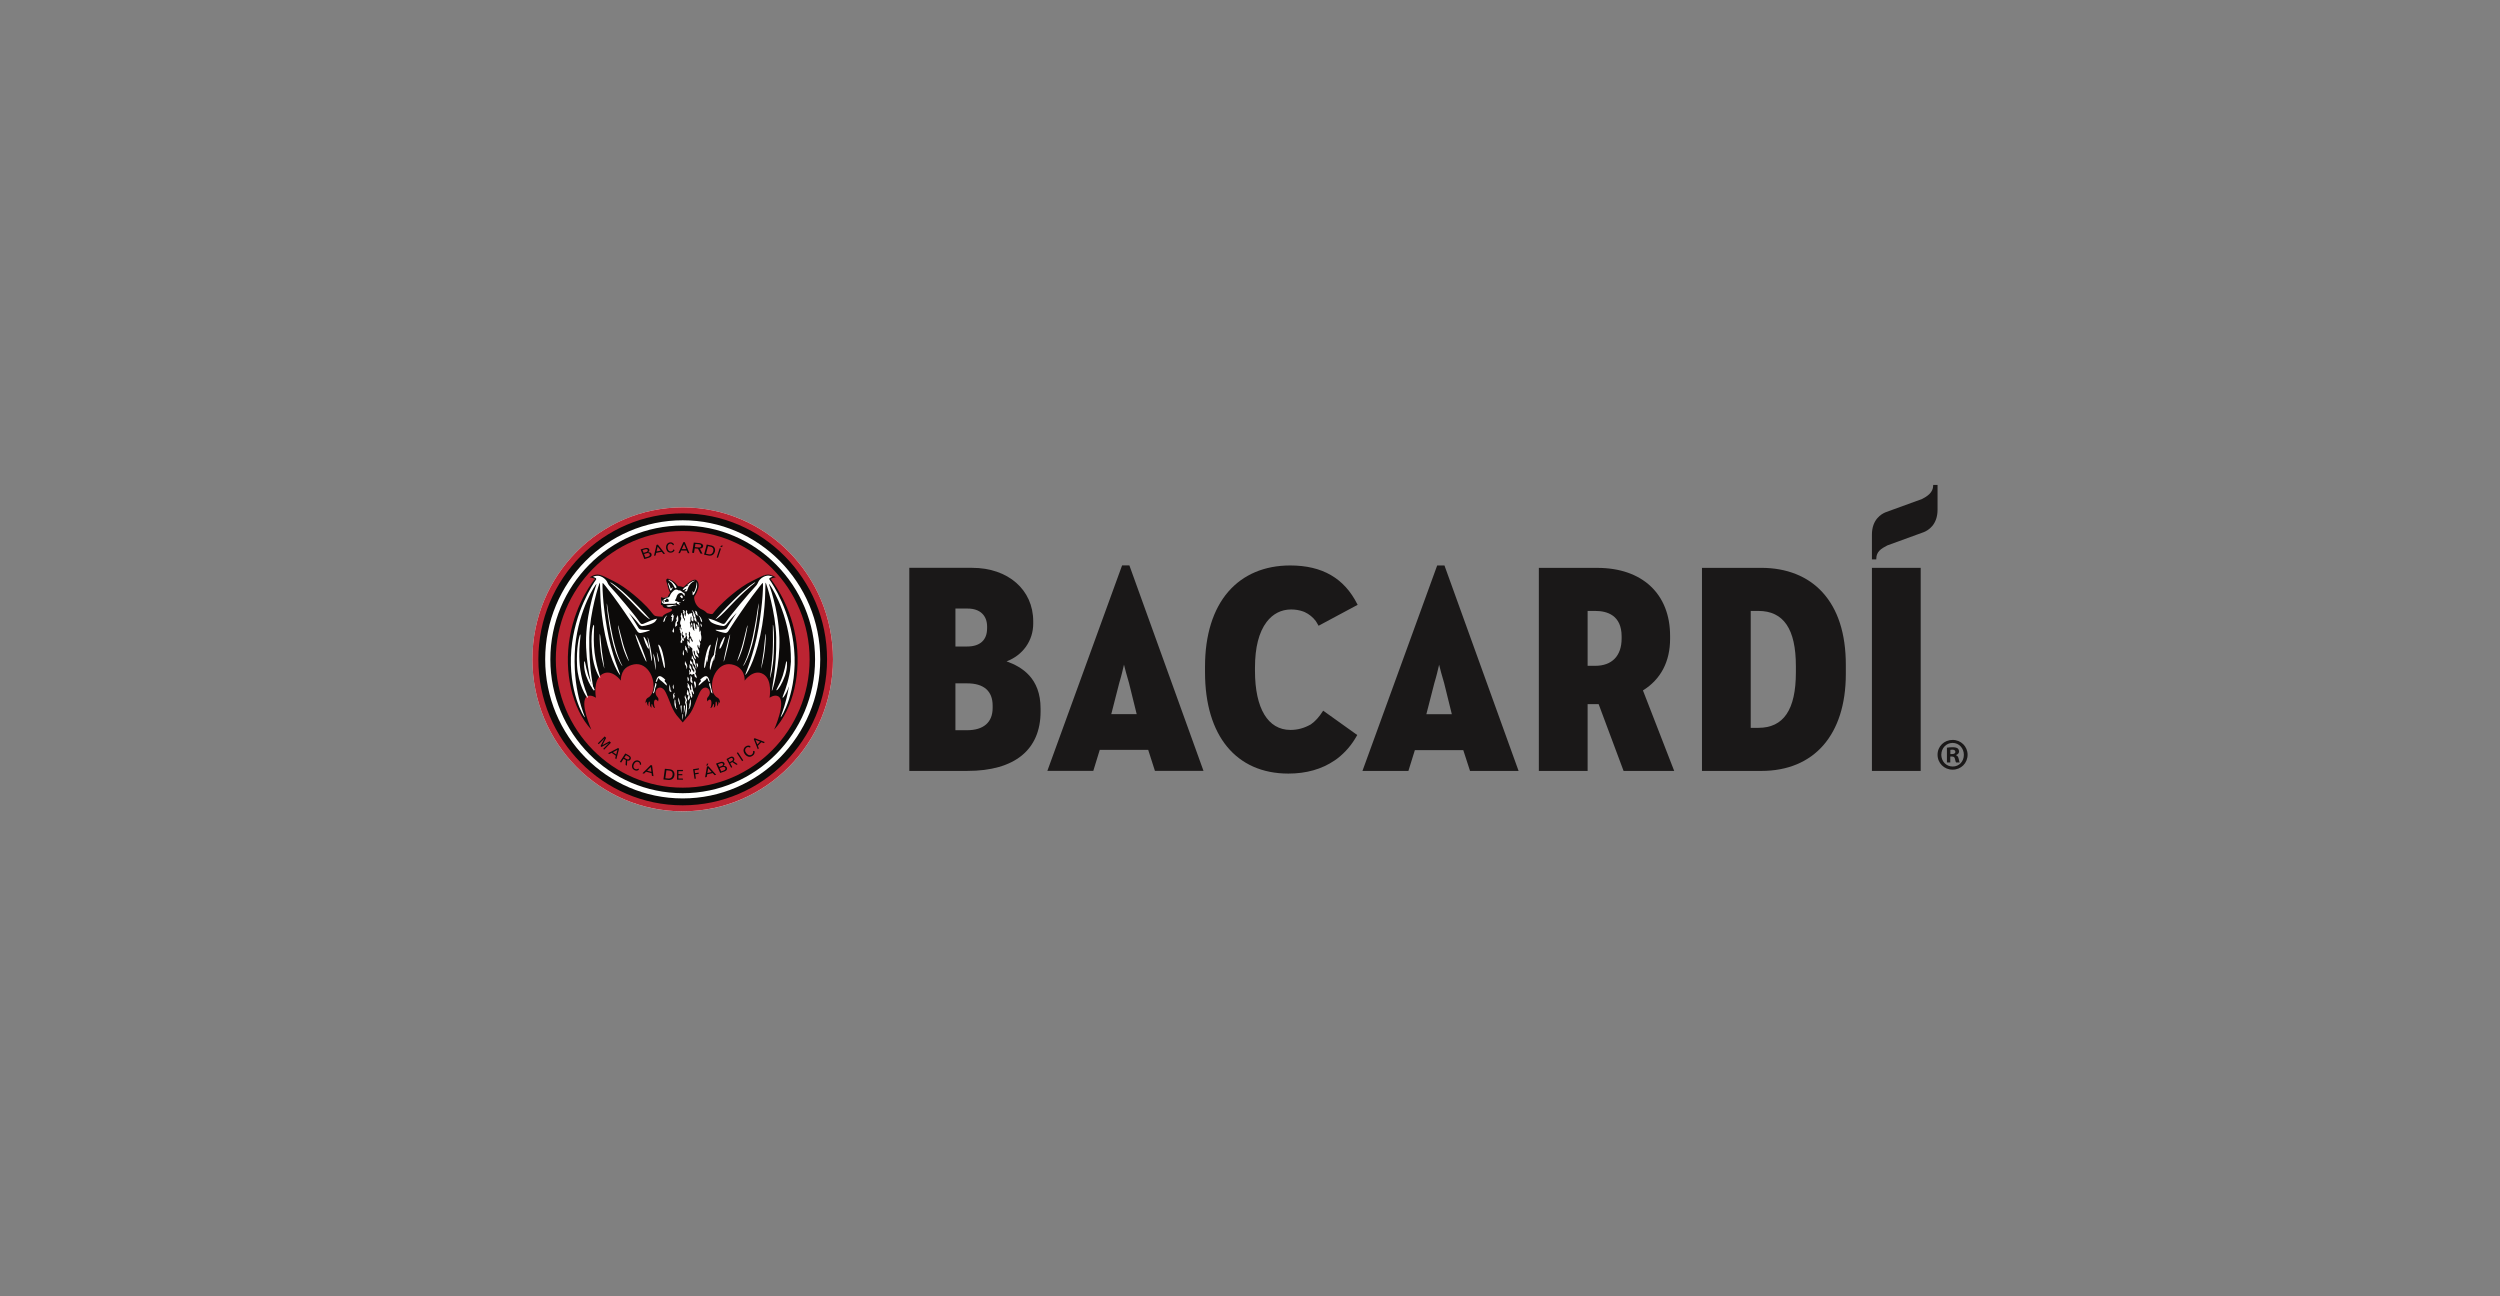 <?xml version="1.0" encoding="UTF-8"?>
<svg id="Layer_1" data-name="Layer 1" xmlns="http://www.w3.org/2000/svg" xmlns:xlink="http://www.w3.org/1999/xlink" viewBox="0 0 1080 560">
  <rect x="0" y="0" width="1080" height="560" fill="#808080" stroke="none"/>
  <defs>
    <style>
      .cls-1 {
        clip-path: url(#clippath);
      }

      .cls-2 {
        fill: none;
      }

      .cls-2, .cls-3, .cls-4, .cls-5, .cls-6 {
        stroke-width: 0px;
      }

      .cls-3 {
        fill: #0c0a09;
      }

      .cls-3, .cls-4, .cls-5, .cls-6 {
        fill-rule: evenodd;
      }

      .cls-4 {
        fill: #1a1818;
      }

      .cls-5 {
        fill: #bc2432;
      }

      .cls-6 {
        fill: #fffffe;
      }
    </style>
    <clipPath id="clippath">
      <rect class="cls-2" width="1080" height="560"/>
    </clipPath>
  </defs>
  <g class="cls-1">
    <g id="Bacardi-Logo-Black">
      <g id="Logo_Wordmark" data-name="Logo/Wordmark">
        <path id="Fill-6672" class="cls-4" d="M412.74,295.21h5.06c7.21,0,11.02,3.32,11.02,9.61v1.03c0,6.19-3.92,9.6-11.02,9.6h-5.06v-20.24ZM426.42,271.48c0,5.04-3.06,7.81-8.61,7.81h-5.06v-16.39h5.32c5.23,0,8.36,2.92,8.36,7.81v.77ZM434.84,285.71c7.02-2.63,11.51-8.94,11.51-16.29v-1.03c0-13.6-10.85-23.09-26.38-23.09h-27.15v87.73h25.12c20.37,0,31.59-9.11,31.59-25.65v-1.28c0-13.29-8.17-18.04-14.68-20.39h0Z"/>
        <path id="Fill-6674" class="cls-4" d="M685.85,263.92h3.29c5.2,0,11.4,1.91,11.4,11.02v.9c0,7.49-4.16,11.79-11.4,11.79h-3.29v-23.7ZM721.48,275.97v-1.28c0-18.12-12.05-29.37-31.46-29.37h-25.24v87.73h21.07v-28.86h4.76l10.71,28.68.06.17h21.87l-13.5-34.78c7.68-4.74,11.73-12.44,11.73-22.3h0Z"/>
        <path id="Fill-6676" class="cls-4" d="M835.13,209.51v.27c0,2.96-2.57,4.65-4.79,5.78l-15.74,5.73c-1.78.71-5.93,3.07-5.93,9.67v10.7h1.89v-.27c0-3.08,2.09-4.4,4.79-5.78l15.74-5.73c1.78-.71,5.93-3.07,5.93-9.67v-10.71h-1.89Z"/>
        <polygon id="Fill-6678" class="cls-4" points="808.67 333.04 829.74 333.04 829.74 245.31 808.67 245.31 808.67 333.04"/>
        <path id="Fill-6680" class="cls-4" d="M756.31,263.92h3.29c10.91,0,16.22,7.8,16.22,23.85v2.69c0,16.13-5.31,23.97-16.22,23.97h-3.29v-50.5ZM760.87,245.31h-25.62v87.73h25.62c22.87,0,36.53-15.68,36.53-41.94v-3.85c0-13.48-3.39-24.03-10.07-31.36-6.31-6.92-15.47-10.58-26.46-10.58h0Z"/>
        <path id="Fill-6681" class="cls-4" d="M627.18,308.53h-10.99l3.47-13.51c.87-2.81,1.54-5.74,1.95-7.49.03-.13.06-.25.09-.37.39,1.58,1.2,4.8,2.15,7.85l3.34,13.52ZM624.02,244.29h-3.16l-32.15,88.39-.13.36h19.85l2.79-8.98h20.92l2.91,8.98h20.98l-31.96-88.58-.06-.17Z"/>
        <path id="Fill-6682" class="cls-4" d="M491.06,308.5h-10.99l3.46-13.51c.88-2.85,1.59-5.92,1.96-7.56.02-.11.05-.21.07-.3,0,.05.02.1.04.15.42,1.66,1.2,4.74,2.11,7.7l3.34,13.52ZM487.9,244.26h-3.16l-32.28,88.75h19.85l2.79-9.08h20.92l2.91,9.08h20.98l-31.95-88.58-.06-.17Z"/>
        <path id="Fill-6683" class="cls-4" d="M547.18,268.69c2.68-3.53,6.33-5.4,10.57-5.4,1.85,0,3.55.28,5.19.86.24.08.46.17.67.26,1.91.89,3.56,2.23,4.78,3.85.16.24.32.5.48.76.2.34.41.69.61,1.08l.16.22,16.86-9.04-.12-.23c-5.67-11.28-15.17-16.77-29.03-16.77-11.07,0-20.31,3.92-26.73,11.33-6.58,7.59-10.05,18.75-10.05,32.28v2.57c0,27.38,13.47,43.73,36.02,43.73,7.71,0,14.41-1.9,19.91-5.64.41-.28.8-.55,1.17-.82l.19-.16h0c3.35-2.57,6.16-5.88,8.35-9.83l.12-.21-14.72-10.52-.15.23c-1.63,2.56-3.34,4.43-5.22,5.72-2.88,1.61-5.67,2.37-8.76,2.37-9.74,0-15.33-9.3-15.33-25.5v-1.41c0-8.69,1.69-15.32,5.02-19.72"/>
        <path id="Fill-6684" class="cls-4" d="M842.57,325.76h.69c.81,0,1.46-.27,1.46-.94,0-.58-.42-.97-1.35-.97-.39,0-.66.04-.81.08v1.84ZM842.53,329.39h-1.46v-6.39c.58-.11,1.39-.19,2.43-.19,1.19,0,1.73.19,2.19.47.35.27.62.78.62,1.4,0,.7-.54,1.25-1.31,1.48v.08c.61.23.96.7,1.15,1.56.19.97.31,1.36.46,1.6h-1.58c-.19-.23-.31-.82-.5-1.56-.12-.7-.5-1.01-1.31-1.01h-.7v2.57ZM838.64,326.03c0,2.84,2.08,5.11,4.93,5.11s4.82-2.26,4.82-5.06-2.04-5.14-4.85-5.14-4.89,2.3-4.89,5.1h0ZM850,326.03c0,3.63-2.81,6.47-6.47,6.47s-6.51-2.84-6.51-6.47,2.89-6.39,6.51-6.39,6.47,2.84,6.47,6.39h0Z"/>
        <g id="Logo_Badge" data-name="Logo/Badge">
          <path id="Fill-6685" class="cls-6" d="M294.93,219.19c-35.86,0-64.92,29.39-64.92,65.65s29.07,65.66,64.92,65.66,64.92-29.39,64.92-65.66-29.07-65.65-64.92-65.65"/>
          <path id="Fill-6686" class="cls-5" d="M294.93,228.21c-30.93,0-56,25.35-56,56.63s25.07,56.63,56,56.63,56-25.35,56-56.63-25.07-56.63-56-56.63"/>
          <path id="Fill-6687" class="cls-3" d="M294.93,229.41c-30.23,0-54.82,24.87-54.82,55.43s24.59,55.43,54.82,55.43,54.82-24.86,54.82-55.43-24.59-55.43-54.82-55.43M294.93,342.66c-31.53,0-57.18-25.94-57.18-57.82s25.65-57.82,57.18-57.82,57.18,25.94,57.18,57.82-25.65,57.82-57.18,57.82"/>
          <path id="Fill-6688" class="cls-5" d="M294.93,346.41c-33.63,0-60.89-27.57-60.89-61.57s27.26-61.57,60.89-61.57,60.89,27.57,60.89,61.57-27.26,61.57-60.89,61.57M294.93,219.19c-35.86,0-64.93,29.39-64.93,65.65s29.07,65.65,64.93,65.65,64.92-29.39,64.92-65.65-29.07-65.65-64.92-65.65"/>
          <path id="Fill-6689" class="cls-3" d="M294.93,224.76c-32.76,0-59.41,26.95-59.41,60.08s26.65,60.08,59.41,60.08,59.41-26.95,59.41-60.08-26.65-60.08-59.41-60.08M294.93,347.9c-34.39,0-62.36-28.29-62.36-63.06s27.97-63.06,62.36-63.06,62.36,28.29,62.36,63.06-27.97,63.06-62.36,63.06"/>
          <path id="Fill-6690" class="cls-3" d="M279.88,240.49l-1.08.32-.57-1.48,1.13-.33c.07-.02.14-.04.21-.05.03,0,.07-.01.1-.02.07-.01.15-.02.21-.02.17,0,.32.04.44.11.04.01.07.04.1.06.05.04.09.08.13.13.02.02.03.05.04.07.04.06.07.11.1.18.17.45-.11.82-.82,1.03h0ZM277.58,237.64l1.11-.33c.18-.06.35-.08.49-.08s.26.03.36.08c.01,0,.03.02.05.02.04.03.08.06.11.11,0,0,.01.02.02.03.03.04.06.09.08.15.08.2.05.38-.07.53-.13.15-.35.28-.68.38l-1.01.3-.46-1.18ZM280.93,238.72c-.07-.04-.14-.06-.21-.08,0,0-.02,0-.02,0-.16-.05-.32-.08-.53-.08-.07,0-.16,0-.25,0,.24-.16.81-.59.57-1.23-.06-.14-.16-.26-.27-.36,0,0,0,0,0,0-.21-.18-.51-.28-.88-.28-.23,0-.47.04-.72.11l-1.88.56s0,0,0,0c0,0,0,0,0,0l1.61,4.15s0,0,0,0h0l2.07-.62c.87-.26,1.28-.91,1.01-1.62-.1-.25-.26-.44-.49-.56h0Z"/>
          <path id="Fill-6691" class="cls-3" d="M283.62,238.24l.48-2.11,1.38,1.75-1.86.35ZM284.21,235.27s0,0,0,0h0l-.58.11s0,0-.01,0l-1.09,4.71s0,0,0,.01c0,0,0,0,0,0h0l.67-.13s.01,0,.01,0l.27-1.13,2.39-.46.75.94s0,0,0,0h0l.66-.13s0,0,0,0c0,0,0,0,0-.01l-3.09-3.91Z"/>
          <path id="Fill-6692" class="cls-3" d="M290.98,237.3s0,0,0,0c0,0,0,0,0,0-.09.24-.14.34-.26.48-.22.26-.51.42-.84.45-.04,0-.09,0-.13,0-1.08,0-1.31-1.1-1.36-1.57-.1-1,.38-1.73,1.19-1.81.05,0,.09,0,.14,0,.66,0,.9.51,1.03.78h0s0,0,0,0c0,0,0,0,0,0l.4-.42s0,0,0-.01c-.01-.04-.35-.9-1.45-.9-.07,0-.15,0-.23.01-.57.06-1.03.33-1.34.78-.31.46-.44,1.06-.37,1.73.02.2.24,1.93,1.91,1.93.08,0,.17,0,.26-.01,1.05-.1,1.35-.79,1.48-1.08,0,0,0,0,0-.01l-.43-.37Z"/>
          <path id="Fill-6693" class="cls-3" d="M294.55,237.21l.96-2.13.91,2.15-1.86-.02ZM295.81,234.19h-.58s-.01,0-.01,0l-2.15,4.76s0,.01,0,.01c0,0,0,0,.01,0h.67s0,0,0,0l.52-1.15,2.39.03.5,1.15s0,0,0,0h.66s0,0,.01,0c0,0,0,0,0-.01l-2.03-4.81s0,0-.01,0h0Z"/>
          <path id="Fill-6694" class="cls-3" d="M302.62,236.36s-.01,0-.02.01c-.07.04-.16.08-.25.1-.02,0-.03,0-.05.01-.1.02-.22.03-.34.03h-.05c-.07,0-.14,0-.22-.01l-1.49-.14.22-1.37,1.43.13c.1.01.2.02.28.04,0,0,.02,0,.03,0,.15.03.28.08.39.13.02,0,.04.02.06.03.05.03.09.06.13.1,0,0,.01.02.02.03.11.12.16.27.13.46-.03.19-.13.33-.28.43M302.14,234.62l-2.44-.23h0s0,0,0,0l-.71,4.39s0,.01.01.01l.79.08h0s.02,0,.02,0l.31-1.97,1.41.14,1.07,2.1s0,0,.01,0l.85.08s0,0,.01,0c0,0,0,0,0-.01l-1.1-2.19c.86-.1,1.29-.42,1.39-1.02.11-.7-.56-1.28-1.61-1.38"/>
          <path id="Fill-6695" class="cls-3" d="M308.1,238.17c-.22.85-.78,1.33-1.51,1.33-.13,0-.26-.01-.4-.04l-1.2-.25.87-3.26,1.15.24c.45.1.74.26.93.53.26.35.32.88.16,1.46M307.14,235.62l-1.82-.38h0s-.01,0-.01,0l-1.16,4.35s0,0,0,0c0,0,0,0,0,0l1.91.4c.21.04.41.07.62.07,1.07,0,1.86-.65,2.16-1.79.18-.68.08-1.34-.28-1.85-.28-.41-.73-.67-1.42-.82"/>
          <path id="Fill-6696" class="cls-3" d="M312.38,235.83l-.63-.21s0,0-.01,0l-.6.63s0,0,0,.01c0,0,0,0,0,0l.4.13h0s0,0,0,0l.83-.55s0,0,0-.01,0,0,0,0"/>
          <path id="Fill-6697" class="cls-3" d="M311.46,237l-.54-.18s-.01,0-.01,0l-1.31,3.98s0,0,0,0c0,0,0,0,0,0l.54.18h0s0,0,.01,0l1.31-3.98s0,0,0,0c0,0,0,0,0,0"/>
          <path id="Fill-6698" class="cls-3" d="M263.93,320.87s0,0,0,0l-.62-.63s0,0-.01,0l-3.08,1.67,1.63-3.14s0,0,0-.01l-.63-.63s0,0,0,0,0,0,0,0l-2.93,2.98s0,.01,0,.02l.36.37s0,0,0,0,0,0,0,0l2.55-2.6-1.77,3.39s0,0,0,.01l.39.4s0,0,.01,0l3.33-1.81-2.55,2.59s0,.01,0,.02l.36.36s0,0,0,0c0,0,0,0,0,0l2.93-2.98s0,0,0,0"/>
          <path id="Fill-6699" class="cls-3" d="M264.8,324.93l1.93-1-.53,2.01-1.4-1.01ZM267.03,323.14s0,0-.01,0l-4.33,2.24s0,0,0,0c0,0,0,0,0,0l.5.36h.01l1.04-.53,1.8,1.3-.28,1.08s0,0,0,.01l.5.36s0,0,0,0h0s0,0,0,0l1.18-4.5s0,0,0,0l-.44-.32Z"/>
          <path id="Fill-6700" class="cls-3" d="M271.82,327.76s-.05.07-.08.1c-.02.02-.03.04-.05.05-.05.06-.12.09-.19.12-.02.01-.05.02-.08.03-.05.01-.09.02-.15.02-.01,0-.02,0-.03,0-.16,0-.34-.06-.53-.16l-1.02-.56.73-1.12.97.53c.3.16.47.34.53.53.04.15,0,.3-.1.46M271.82,326.41l-1.67-.91s-.01,0-.02,0l-2.34,3.61h0s0,.01,0,.02l.54.29s.01,0,.01,0l1.04-1.61.97.53-.1,2.14s0,0,0,0l.58.31s0,0,0,0h0s0,0,0-.01l.12-2.22c.06.02.11.01.17.02.04,0,.08.01.12.02.06,0,.12.02.18.02.41,0,.71-.17.95-.54.37-.58.13-1.28-.59-1.67"/>
          <path id="Fill-6701" class="cls-3" d="M275.97,328.65c-.25-.12-.52-.18-.78-.18-.8,0-1.53.56-1.95,1.49-.09.2-.81,1.97.93,2.76.27.13.54.19.8.19.5,0,.84-.25,1.02-.38,0,0,0,0,0-.01l-.19-.54s0,0,0,0c0,0,0,0,0,0-.2.17-.29.23-.46.29-.14.05-.29.08-.44.08-.17,0-.35-.04-.51-.11-.28-.13-1.15-.67-.52-2.1.3-.68.82-1.09,1.39-1.09.18,0,.36.04.53.12.7.31.65.93.63,1.26,0,0,0,0,0,0s0,0,0,0l.55-.16s0,0,0,0c0-.05.16-1.09-1.01-1.62"/>
          <path id="Fill-6702" class="cls-3" d="M281.41,333.43l-1.86-.5,1.6-1.58.26,2.08ZM281.72,330.66l-.58-.16s0,0-.01,0l-3.59,3.54s0,0,0,.01c0,0,0,0,0,0l.67.18s.01,0,.01,0l.87-.85,2.39.64.15,1.12s0,0,.01,0l.66.18h0s0,0,0,0c0,0,0,0,0-.01l-.6-4.66s0,0-.01,0h0Z"/>
          <path id="Fill-6703" class="cls-3" d="M287.9,332.76l1.24.13c.49.05.82.19,1.05.44.32.34.45.86.37,1.48-.14.97-.72,1.53-1.61,1.53-.07,0-.15,0-.23-.01l-1.3-.13.47-3.44ZM289.21,332.31l-1.97-.2s-.01,0-.01.01l-.63,4.59s0,0,0,.01c0,0,0,0,0,0l2.06.21c.12.01.24.02.36.02,1.29,0,2.16-.78,2.34-2.08.1-.72-.1-1.38-.55-1.87-.35-.39-.86-.61-1.6-.69h0Z"/>
          <path id="Fill-6704" class="cls-3" d="M294.93,333.13s0,0,.01,0l.16-.5s0,0,0-.01c0,0,0,0,0,0h-2.58s-.01,0-.01,0l-.02,4.2s0,0,0,0,0,0,0,0h2.6s.01,0,.01,0c0,0,0,0,0,0l-.16-.5s0,0,0,0h-1.86s0-1.4,0-1.4h1.7s0,0,0,0c0,0,0,0,0,0v-.5s0,0,0,0h-1.7s0-1.27,0-1.27h1.85Z"/>
          <path id="Fill-6705" class="cls-3" d="M301.83,332.45l.15-.54s0,0,0-.01,0,0,0,0l-2.56.39s0,0,0,.01l.62,4.15s0,0,0,0h0l.57-.09s0,0,0,0c0,0,0,0,0,0l-.27-1.84,1.51-.23s0,0,0,0c0,0,0,0,0,0l-.08-.52s0,0,0,0c0,0,0,0,0,0l-1.51.23-.19-1.25,1.76-.27s0,0,0,0"/>
          <path id="Fill-6706" class="cls-3" d="M305.2,330.85h0l.41-.11s0,0,0,0l.39-.93s0,0,0,0c0,0,0,0,0,0l-.64.17s0,0,0,0l-.16.86s0,0,0,.01c0,0,0,0,0,0"/>
          <path id="Fill-6707" class="cls-3" d="M307.44,333.5l-1.86.44.36-2.09,1.5,1.66ZM306,330.99s-.01,0-.01,0l-.58.14s0,0,0,0l-.81,4.68s0,0,0,0,0,0,.01,0h0l.67-.16s0,0,.01,0l.2-1.12,2.39-.56.82.89s.01,0,.02,0l.66-.15s0,0,0,0c0,0,0,0,0-.01l-3.37-3.7Z"/>
          <path id="Fill-6708" class="cls-3" d="M311.86,330.87c-.06.03-.13.06-.2.08l-.96.35-.52-1.15,1.06-.38c.19-.07.36-.1.5-.1.02,0,.03,0,.04,0,.12,0,.21.03.3.07.01,0,.02,0,.03.01.04.03.08.06.11.1,0,0,.02.02.02.03.03.04.06.08.08.13.09.2.08.38-.03.53-.02.03-.05.06-.07.09-.02.02-.04.04-.06.05-.07.06-.16.12-.27.17,0,0-.01,0-.02,0h0ZM311.56,333.23l-.64-1.43,1.07-.39c.21-.07.4-.11.56-.11.36,0,.62.17.76.5.08.19.09.36,0,.52-.1.22-.36.41-.74.55l-1.02.37ZM313.48,331.05c-.2-.1-.39-.14-.63-.14-.1,0-.23,0-.37.02.23-.17.76-.61.47-1.25-.07-.14-.17-.25-.29-.34h0c-.2-.16-.46-.25-.77-.25-.25,0-.51.05-.78.15l-1.79.64s-.01,0,0,.01l1.81,4.03s0,0,.01,0h0s1.97-.71,1.97-.71c.84-.3,1.19-.96.87-1.65-.11-.24-.28-.42-.51-.53h0Z"/>
          <path id="Fill-6709" class="cls-3" d="M316.06,327.42s.09,0,.13.02c.02,0,.05.02.07.03.06.03.12.07.17.13.02.01.03.03.04.05.02.03.05.07.07.11.1.19.12.37.05.54-.06.16-.21.31-.44.44l-.95.53-.61-1.17.91-.51c.19-.11.36-.16.5-.16.02,0,.03,0,.05,0h0ZM316.84,328.85c.45-.45.53-.88.26-1.4-.2-.38-.56-.6-.98-.6-.06,0-.13.02-.19.03,0,0-.02,0-.02,0-.17.02-.34.07-.5.16l-1.55.86s0,0,0,0h0s1.98,3.77,1.98,3.77c0,0,0,0,0,0,0,0,0,0,0,0l.5-.28s0,0,0,0c0,0,0,0,0,0l-.88-1.68.9-.5,1.76,1.2s0,0,.01,0l.54-.3s0,0,0,0,0,0,0,0l-1.83-1.26Z"/>
          <path id="Fill-6710" class="cls-3" d="M318.78,324.98l-.48.32s0,0,0,.01l2.29,3.5s0,0,0,0,0,0,0,0l.48-.32s0,0,0-.01l-2.29-3.5s-.01,0-.02,0"/>
          <path id="Fill-6711" class="cls-3" d="M325.96,324.48l-.64-.08s0,0-.01,0c0,0,0,0,0,.01.07.28.08.4.05.6-.05.37-.23.69-.53.93-.13.1-.46.32-.91.32-.52,0-1.02-.29-1.49-.86-.35-.43-.54-.88-.53-1.32,0-.43.2-.81.55-1.09.24-.19.49-.28.75-.28.36,0,.66.17.85.29h0s.01,0,.01,0c0,0,0,0,0,0l.12-.63s0-.01,0-.01c-.04-.03-.39-.27-.92-.27-.43,0-.85.16-1.24.47-.51.4-.79.94-.81,1.55-.02.61.23,1.25.72,1.84.14.17.87.99,1.89.99.47,0,.94-.18,1.39-.53.94-.74.81-1.56.76-1.91,0,0,0-.01-.01-.01"/>
          <path id="Fill-6712" class="cls-3" d="M328.35,320.41l-1.17,1.22-.79-1.99,1.97.76ZM330.4,320.57l-4.4-1.69s0,0-.01,0l-.37.38s0,0,0,.01l1.76,4.44s0,0,0,0h0s0,0,0,0l.42-.44s0,0,0,0l-.42-1.07,1.51-1.57,1.06.4s0,0,.01,0l.42-.44s0,0,0,0c0,0,0,0,0,0h0Z"/>
          <path id="Fill-6713" class="cls-6" d="M253.56,311.35s-2.86-7.96-1.15-10.43c1.72-2.46,4.15-.77,4.15-.77,0,0-.48-6.66,3.15-9.41,3.63-2.75,8.02,1.69,8.02,1.69,0,0,1.38-4.25,5.59-5.79,4.2-1.54,8.21,2.9,8.97,6.08.76,3.19-.19,6.42-.62,7.43-.43,1.01.81-.29.81-.29,0,0,1.1-3.19,1.81-3.57.72-.39,3.92.39,4.58,3.57.67,3.18,2.1,5.84,3.1,7.53,1,1.69,3.01,4.1,3.01,4.1,0,0,3.1-2.65,4.34-7,1.24-4.34,2.82-7.1,4.58-8.11,1.77-1.01,2.91,1.31,3.2,3.38.29,2.08,1.15.39,1.15.39,0,0-1.52-3.33-.67-6.71.86-3.38,3.53-6.9,6.4-7.39,2.86-.48,7.3,1.79,7.88,6.32,0,0,2.39-2.51,6.64-2.36,4.25.15,4.82,7.77,4.54,9.46,0,0,5.06.15,5.25,3.34.19,3.18-2.05,8.83-2.05,8.83,0,0,5.11-5.12,6.54-15.79,1.43-10.67.62-17.43-.76-24.76-1.39-7.34-6.06-15.79-7.45-18.06-1.39-2.27-2.24-2.8-1.77-3.14.48-.34,1.58-.67,1.58-.67,0,0-1.81-1.35-3.92-.63-2.1.72-7.54,4.1-7.54,4.1,0,0-14.42,12.6-15.13,13.37-.71.77-2.62-.14-2.77-.24-.14-.1-4.58-3.43-5.16-4.97-.57-1.55-.62-2.32.29-4.06.91-1.74,1.91-4.44.77-5.84-1.15-1.4-4.44,2.13-5.87,3.09l-2.39-.53s-2.38-3.28-4.39-3.33c0,0-.33.44-.1,1.01.24.58.43,2.17.43,2.17l1.14,2.41-.76,1.59s-.08.53-1.83.85c-1.75.32-1.4,1.09-1.3,1.9.1.8.19,1.03.57,1.29.38.26,1.18,1.13,2.19,1.16,1.02.03,2.04-.55,2.29.48.26,1.03-3.85,2.86-3.85,2.86l-.89,1.06-4.08-.58s-9.24-11.44-17.17-14.92l-3.25-1.69s-2.24-1.4-3.29-1.3c-1.05.1-2.91.77-2.91.77,0,0,1.4.36,1.51.86.11.5-1.61,2.48-1.61,2.48,0,0-7.35,13.52-8.78,24.38-1.43,10.86-.62,26.07,6.97,34.37"/>
          <path id="Fill-6714" class="cls-3" d="M341.41,279.11c-1.59-16.12-8.98-27.07-9.23-26.91-.17.11,4.01,9.77,4.52,23.21.38,11.55-2.96,23.2-3.25,23.07-.28-.13,2.14-9.04,1.88-23.08-.22-10.84-4.33-23.75-4.58-23.72-.26.03.32,10.72-2.32,22.88-2.64,12.16-6.27,17.19-6.46,17.02-.19-.16,3.72-8.56,5.71-20.21,1.94-11.23,2.09-19.53,1.84-19.57-.26-.03-7.03,8.56-14.99,20.99,0,0-.51.71-1.21.64-.7-.06-4.07-.83-4.23-1.35,0,0,2.87.07,3.8-.12.72-.05,1.12-.6,1.12-.6,0,0,3.15-5.21,4.25-6.66,0,0-3.01,3.09-4.11,4.58-1,1.4-1.77,1.16-1.77,1.16-1.07-.07-4.72-.89-5.61-2.08-.38-.53-.76-1.18-.76-1.18,0,0,1.69.31,4.39,1.59,2.7,1.28,2.48.87,3.61-.63,1.64-2.47,9.79-12.12,12.46-14.96,0,0,.58-.51,1.08-1.7.42-1.19,3.25-3.99,6.3-2.29,0,0-.68.07-1.36.54-.11.08-.25.37-.1.58,1.45,2.05,9.3,13.85,10.69,30.32,1.53,18.15-5.58,29.41-5.84,29.22-.26-.19,5.74-11.81,4.18-30.77M307.85,299.52s-.64-.03-.77-.97c-.13-.93-.13-1.22-.38-1.67-.26-.45-.63-1.84.07-1.84,0,0,.67,3.28,1.08,4.47M305.91,293.87c-.19-.87-.67-1.06-.67-1.06.19.73-1.1,1.26-1.81,1.98-.72.72-1.58,1.4-1.58,1.4-.19-.53.29-1.21.77-1.69.47-.48-.15-.82-.15-.82,0,0,1.39-1.59,2.53-1.59s1.62,2.51,1.62,2.51c0,0-.53.14-.72-.72M301.66,284.17s-.41-.55-.73-.71c-.32-.16-.73-.71-.73-1.48s-.25-.9-.54-.93c0,0-.16.77.29,1.74.44.97.76,1.87.76,2.06,0,0-.89-.33-.96-1.06-.07-.72-.47-.92-.47-1.54s-.5-1.38-.12-1.79c0,0-.02-.34-.33-.55-.31-.22-.88-.63-.98-1.18,0,0-.19.67.05,1.45,0,0-.64-.22-.53-.63.12-.41.02-.7-.12-.82-.15-.12-.41-.56-.29-1.11.12-.56-.16-.87-.16-.87,0,0,.71.05,1,1.28,0,0,.21-.34.14-.77-.07-.43-.17-1.26.19-1.81,0,0-.05.29.27.65.31.36.17.92.83,1.23,0,0,.14-.5-.05-.79-.19-.29-.6-.75-.52-1.16,0,0-.74-.7-.57-1.28.17-.58-.1-1.11-.43-1.25,0,0-.19.24,0,.68,0,0-.24.56-.07.92.17.36.17.84-.05,1.04-.22.19.19.63-.19,1.16,0,0-.07-.22-.26-.39-.19-.17-.43-.46-.24-.82.19-.36-.48-.67-.26-1.23.22-.56-.24-.92-.24-.92,0,0-.34.24-.17.92.17.68.15.82-.07,1.11-.21.29-.14.58-.14.58,0,0-.64-.19-.47-.82.16-.53-.6-.8-.6-.8,0,0-.12-.6.07-1.18l-.21-.31s-.41,1.01-.19,1.84c.21.82.19,1.33.19,1.33,0,0,.31-.48.21-.85,0,0,.31.07.31.58s.43.75-.05,1.28c0,0-.43-.24-.47-.55,0,0-.12.67.02,1.08,0,0-.45.12-.57.39,0,0-.31-.51-.14-.97.17-.46.33-.5.29-.82-.05-.31-.33-1.33-.07-1.61,0,0-.05-.51-.02-.87,0,0-.38-.19-.34-.53.05-.34-.02-.84-.33-1.06,0,0,.17-.33.07-.53-.1-.19-.07-.65.19-.8,0,0,.09,1.04.52,1.64,0,0-.17-.5.05-.87,0,0-.4-.34-.26-.82.14-.48-.05-.85-.29-.92,0,0-.19-.92.14-1.57.33-.65.4-1.42.12-1.52,0,0-.26-.53.05-.94.31-.41.02-.99.02-.99,0,0,.5.22.48.55-.02.34-.02.46.12.58.15.12.1,1.04.41,1.28.31.24.55.7.45,1.3,0,0,.31-.43.24-.92-.07-.48-.55-.48-.48-.94.07-.46.12-1.18-.14-1.5-.26-.31-.26-.63-.05-.89,0,0-.05-.44-.4-.48,0,0,.38-.29.74.05.36.34.29.63.19.85-.1.22-.15,1.35.5,1.74,0,0-.21-.58.02-.92.24-.34-.24-.89.02-1.31,0,0,.26-.36.14-.55,0,0,.43.07.41.5-.02.43-.24.99.36.99,0,0,.17.29.07.51,0,0,.24-.03.38-.29.29-.48,1.17-.05,1.1-.58,0,0,.31.12.29.56-.02.43-.17.46.12.77.29.31.6,1.76.24,2.63,0,0-.07-.31-.31-.31s-.55-.53-.45-.94c.1-.41.12-.94-.19-1.14,0,0-.31,1.16-.17,1.76.14.6-.33.99-.33.99,0,0,.53,1.37.31,2.22,0,0,.55-.44.57-.87.02-.43-.48-.43-.31-.72.17-.29.15-.78.15-.78,0,0,.4.39.4.84s-.02,2.59,1.03,2.85c0,0-.34-.51-.22-.94.12-.44-.71-1.59-.12-2.7,0,0,.41.46.48,1.14.07.68.05,1.81.6,1.76,0,0,.1-.58,0-1.14-.1-.56-.29-1.01-.29-1.01,0,0,.17.1.41.17.24.07.48.34.45.89,0,0,.29.1.31.34,0,0,.17-.77.02-1.13-.14-.36-.55-.75-.33-1.52,0,0,.6.65.64,1.52.05.87-.12,2.58.26,3.16,0,0,.19-.31.19-.82,0,0,.36.48.24,1.23-.12.75.67,1.5-.07,3.65,0,0-.52-.34-.36-1.06,0,0-.36.6-.07,1.18.29.58.33.72.19,1.21-.14.48-.41,1.01-.1,1.35,0,0-.55.12-.6-.51-.05-.63-.26-.8-.26-.8,0,0-.44.61,0,1.42.44.8.7,1.54.48,2.41,0,0-.7-.16-.67-.71.03-.55-.29-.8-.29-.8,0,0-.29.83.03,1.42.32.58.89,1.16.64,1.96M301.35,288.42s-.07-.51-.32-.93c-.26-.42-.1-.93-.1-.93,0,0,.44-.23.6.55.16.77-.19,1.32-.19,1.32M298.86,283.11c.42.42.61,1.13.8,1.45.19.32.61.77.57,1.19-.03.42.32,1.29.48,1.9.16.61.1,1.32.1,1.32,0,0-.45-.45-.38-.8.07-.36-.16-.87-.51-1.13-.35-.26-.48-.96-.44-1.45.03-.48-.32-.96-.32-.96-.25.13-.22.29-.22.29,0,0-.22-.39-.1-.84.12-.45.03-.96.03-.96M300.96,293.05s-.19-.39-.45-.45c-.25-.07-.48-.42-.48-.84s-.25-.67-.25-.67c-.32.03-.7.45-.95.39-.26-.06-.48-.45-.48-.45-.22.36-.76.36-.76.36.22-.23.32-.93.16-1.35-.16-.42.13-.74.13-.74.16.51.48,1.26.48,1.26.29-.45.19-1.42-.1-1.58-.29-.16-.54-.67-.44-1,.1-.32-.03-1.03-.03-1.03.32.23.89,1.19.89,1.58s.19.84.48,1.06.57.93.57.93c.32-.42.19-1.16.19-1.16-.42-.22-.76-1.06-.76-1.61s-.35-.93-.35-.93l-.22.32s-.35-.39-.48-.71c-.13-.32.1-1.29.1-1.29.35.68.8.93.8.93.03.48.35,1.45,1.05,2.54.7,1.09.54,2.16.54,2.16-.26-.22-.42-.29-.42-.29,0,0,.13.52.51,1.19s.29,1.39.29,1.39M300.64,296.17c-.1.87-.57,1.22-.57,1.22.22-.67-.03-1.61-.25-2.22-.22-.61.25-.84.25-.84.29-.16.67.97.57,1.84M298.23,291.83c.41.29.61.71.73,1.03.13.32-.35.51.03,1.13.38.61.1,1.32.1,1.32-.03-.29-.45-.32-.73-.74-.29-.42-.1-1.28-.03-1.9.06-.61-.1-.84-.1-.84M299.69,299.97s-.35-.19-.44-.71c-.1-.52-.48-.61-.48-.61-.06.36.19,1.25.29,1.9.1.64-.29,1.06-.29,1.06-.03-.36-.22-.64-.48-.93-.25-.29-.03-.81-.03-.81-.22-.19-.47-.48-.47-1.25s-.32-1.32-.32-1.32c-.57-.23-.45-.78-.38-1.26.06-.48-.22-1.03-.22-1.03.48.16,1.18,1.45,1.15,2.12-.03.67.48,1.16.48,1.16.48-.29-.19-1.35,0-1.77.19-.42-.03-1.06-.03-1.06.51.29.6,1.06.7,1.61.1.55.16,1.19.44,1.67.29.48.1,1.22.1,1.22M298.26,305.09c-.41,1.39-.89,1.35-.89,1.35,0,0,.57-.9.44-1.51-.13-.61.32-1.39.22-1.93-.1-.55.29-.9.29-.9,0,0,.35,1.61-.07,2.99M297.24,301.03c.19-.35.19-1.09,0-1.06-.19.03-.29.42-.29.42-.35-.39-.26-1.03-.13-1.51.13-.48.03-.87.03-.87.61.29.64,1.51.93,2.19.29.68.35,1.51.03,1.77-.32.26-.48.71-.48.71-.32-.55-.29-1.29-.1-1.64M295.96,285.55c.29,1,.51.74.83,1.84.32,1.09-.28,1.64-.28,1.64.1-.29.03-1.32-.38-1.68-.42-.35-.19-.61-.26-.93-.06-.32.1-.87.1-.87M296.25,280.82c-.44-.13-.29-.58-.22-1.03.06-.45-.1-.96-.1-.96.48.29,1.02,1.55.99,2.03-.03.48.13,1.19.13,1.19-.45-.16-.35-1.09-.8-1.22M297.02,293.34c-.16-.35.1-1,.1-1,0,0,.42.52.48,1.16.06.64-.48.9-.48.9,0,0,.06-.71-.1-1.06M296.73,307.18c-.19,1.86-.8,2.67-.8,2.67,0,0,.19-.83.13-1.86-.07-1.03.36-1.71.29-3.19,0-.51-.59-1.12-.3-1.75.29-.63-.05-1.25-.05-1.25-.52-.63,0-1.55,0-1.55.13.92.45,1.24.73,1.95.29.71-.25,1.03-.25,1.03.22.55.45,2.09.25,3.96M295.33,308.26s.19-1.45.1-2.37c-.1-.92-.05-1.16.24-1.21,0,0,.24.05.24.53s-.19,1.98-.57,3.04M295,281.9c.1-.53.05-1.16.05-1.16.62.96.38,2.46.38,2.46-.57-.39-.52-.77-.43-1.31M294.97,311.1c-.29-1.32-.18-2.73,0-2.73.3.03,0,2.73,0,2.73M293.99,305.22c0-.48.24-.53.24-.53.29.05.33.29.24,1.21-.1.92.1,2.37.1,2.37-.38-1.06-.57-2.56-.57-3.04M293.58,304.51c-.29-.22-.29-.68-.29-.93s-.03-.13-.22-.61c-.22-.81.16-1.71.16-1.71-.03.45.35,1.48.44,2.16.1.67-.09,1.09-.09,1.09M292.75,268.56c-.44.13-.41.74-.25,1.06.16.32,0,.68-.32.84-.32.16-.42.51-.42.51-.25-1.06.13-2.44.35-2.61.22-.16.25-.48.25-.48-.35-.39-.16-.9.03-1.22.19-.32.44-.93.44-.93.19.74.35,2.7-.1,2.83M291.55,305.09c-.42-1.38-.06-2.99-.06-2.99,0,0,.38.35.29.9-.1.55.35,1.32.22,1.93-.13.61.44,1.51.44,1.51,0,0-.47.03-.89-1.35M290.78,300.58c-.19-.55.57-1.42.57-1.42,0,0,.19.61-.16.93-.35.32.41.45.41.45-.29.42-.44,1.42-.44,1.42-.45-.26-.19-.83-.38-1.38M290.94,295.63c0,.87.25,2.09.25,2.09,0,0-.57-.45-.57-1-.03-.39.32-1.09.32-1.09M290.68,272.07c.19-.26.29-1,.29-1,0,0,.26,1.26.22,1.64-.03.39-.35.61-.35.61-.51-.51-.35-1-.16-1.25M290.08,268.72s.29-.58.12-1.13c-.16-.55.35-.9.19-1.06-.16-.16-.57.07-.57.07.19-1,1.08-1.58,1.08-1.58-.22.36-.38,1.19-.16,1,.22-.19.54-.26.54-.26-.26.29-.35,1.32-.45,1.9-.1.58-.76,1.06-.76,1.06M289.53,298.82c-.36-.24-.43-.85-.4-1.33.05-.87,0-1.88,0-1.88,0,0,.48,1.25.48,2.03s.52.87.52.87c-.04.23-.26.46-.6.31M290.1,261.91c-.33.17-1.67.53-2.24-.26,0,0,.81-.24,1.67-.24s1.86-.1,2.34-.19c0,0,.19.22.5.27,0,0-.38.14-.76.1-.38-.05-1.17.17-1.5.33M286.09,260.44c-.24-.38-.05-.99-.05-.99.05-.07.22-.17.22.34,0,.6,1.17.65.76.48-.4-.17-.5-.75-.38-1.14.12-.39.76-.5,1.03-.31s.09.51-.07.41c-.17-.1-.64-.03-.52.39.31.7.71.41.71.41.43-.22,1.15.39,1.1-.63-.22-1.23-1.55-.6-1.55-.87s.29-.24,1.05-.36c.76-.12.91-.56,1.12-1.06.22-.51.45-.97,1.55-1.96,1.1-.99,2.1-.07,2.1-.07.53-.12.81.03,1.08.22.26.19.67.58,1.1.8.43.22.55.39.45.67-.1.29.07.53.07.53-.48.03-.74.29-.74.29,0,0,.12.43.41,1.01.29.58-.1,1.18-.55,1.01-.45-.17-.95.1-.86.31.1.22-.05.36-.05.36-.45,0-.86.29-.64.56.21.27.12.58.12.58-.64-.67-1.27-.48-1.14-.65.12-.17-.05-.63-.05-.63-.21.65-1.12.77-2.41.7-1.29-.07-1.88.03-2.43.07-.55.05-1.17-.1-1.41-.48M288.89,252.98c-.24-.89-.43-1.28-.43-1.28.64.29,1.15,2,1.22,2.39.07.39.31.19.5-.07.19-.27.52-.31.52-.31,0,0-.69,1.62-1,1.45-.31-.17-.57-1.28-.81-2.17M292.18,253.45c.08.18.12.54-.16.64-.18.08-.42.03-.59-.29-.26-.51-.98-2-1.72-2.44-.74-.43-1.08-.92-1.08-.92,1.88.51,3.18,2.22,3.54,3.01M296.28,253.44c.93-.48,1.03-.6,1.17-.87,0,0-.31.05-.74.29-.43.24,2.51-2.34,3.58-1.93,0,0-2.41.56-3.3,3.81-.24,1.11-.74.7-1.34.7,0,0,.22-.32.45-.44.24-.12.45-.65.45-.65,0,0-.57.12-.98.38-.41.27-.69.17-.69.17,0,0,.45-.99,1.38-1.47M300.98,251.42s.55,1.23-.17,3.21c-.71,1.98-1.31,2.41-1.39,2.49-.07.07-.31-.24-.21-.8.09-.56-.19-1.01-.19-1.01,0,0,.48.29.57.61.1.31,1.12-1.71,1.27-3.38.07-.92.12-1.11.12-1.11M300.3,265.73c.32.58-.06.8.38,1.54.45.74.1,1.58.1,1.58,0,0-.13-.39-.61-.77-.48-.39-.16-1.29-.16-1.29-.44-.45-.54-1-.51-1.64.03-.64-.66-1.58-.66-1.58.86.29,1.14,1.58,1.46,2.16M301.15,264.54c.07.36.02.5.02.5.43.41.1,1.14.1,1.14,0,0,0-.31-.43-.58-.43-.27-.45-.77-.41-1.06.05-.29-.27-.75-.27-.75,0,0,.91.22.98.75M303.22,270.84c-.76-.32-.57-1.51-.57-1.51.7.52.57,1.51.57,1.51M302.78,266.92c.51.77.57,1.83.57,1.83,0,0-.54-.1-.67-.74-.12-.64-.29-1.28-.63-1.61-.35-.32-.35-.55-.35-.55,0,0,.57.29,1.08,1.06M317.3,258.87c5.24-5.17,8.73-7.44,8.97-7.29.24.14-2.2,1.42-8.49,7.78-1.4,1.41-3,3.07-4.83,5.02,0,0-2.77,2.9-3.87,3.14,0,0,3.84-4.38,8.22-8.64M287.85,266.4c-.35.32-.51.97-.64,1.61-.13.64-.67.74-.67.74,0,0,.06-1.06.57-1.83.51-.77,1.08-1.06,1.08-1.06,0,0,0,.22-.35.55M288.04,296.19s-.86-.67-1.57-1.4c-.71-.72-2-1.25-1.81-1.98,0,0-.48.19-.67,1.06-.19.87-.71.72-.71.72,0,0,.48-2.51,1.62-2.51s2.53,1.59,2.53,1.59c0,0-.62.34-.14.82.48.48.95,1.16.76,1.69M283.22,296.88c-.25.45-.25.74-.38,1.67-.12.94-.76.97-.76.97.41-1.19,1.08-4.47,1.08-4.47.7,0,.32,1.39.06,1.84M276.58,273.45c-.7.07-1.21-.64-1.21-.64-7.96-12.42-14.73-21.02-14.99-20.99-.26.03-.11,8.34,1.83,19.57,1.99,11.65,5.9,20.05,5.71,20.21-.19.16-3.82-4.86-6.46-17.02-2.64-12.17-2.07-22.85-2.32-22.88-.25-.03-4.36,12.88-4.58,23.72-.26,14.03,2.16,22.95,1.88,23.08-.29.13-3.63-11.52-3.25-23.07.51-13.43,4.69-23.1,4.52-23.21-.25-.16-7.64,10.78-9.23,26.91-1.56,18.96,4.44,30.57,4.18,30.77-.26.19-7.37-11.07-5.84-29.22,1.39-16.47,9.24-28.27,10.69-30.32.15-.21.01-.5-.1-.58-.68-.47-1.36-.54-1.36-.54,3.06-1.7,5.89,1.1,6.3,2.29.51,1.19,1.09,1.7,1.09,1.7,2.67,2.83,10.82,12.49,12.46,14.96,1.12,1.5.9,1.91,3.6.63,2.7-1.28,4.39-1.59,4.39-1.59,0,0-.38.65-.76,1.18-.88,1.18-4.53,2-5.61,2.08,0,0-.76.24-1.76-1.16-1.1-1.49-4.1-4.58-4.1-4.58,1.1,1.45,4.25,6.66,4.25,6.66,0,0,.41.56,1.12.6.93.19,3.79.12,3.79.12-.16.52-3.53,1.29-4.23,1.35M263.63,251.58c.24-.14,3.72,2.12,8.96,7.29,4.38,4.26,8.22,8.64,8.22,8.64-1.1-.24-3.87-3.14-3.87-3.14-1.83-1.94-3.43-3.6-4.83-5.02-6.29-6.36-8.73-7.63-8.49-7.78M343.7,275.06c-2.67-15.25-10.79-24.94-10.79-24.94,1.02-.61,2.26-.71,2.26-.71-3.66-2.22-4.52-1.21-10.3,1.59-5.78,2.8-12.36,8.93-14.5,11.22-1.13,1.21-1.82,2.14-2.35,2.79-.47.58-1.58.09-2.54-.13,0,0-1.04-1.14-2.18-1.57-1.15-.43-2.77-1.74-3.3-4.15-.32-1.54,0-1.42.51-2.32.51-.9,1.82-3.32,1.11-5.15-.7-1.84-2.07-2.09-6.42,1.99,0,0-1.03-.43-2.29-.48,0,0-1.69-2.48-4.37-3.23,0,0-.57-.1-.71.53-.15.63.29,1.23.45,2.12.17.89.69,2.51,1.22,3.43,0,0-.41.46-.62.94,0,0-.29.75-.57.87-.29.12-1.15.19-1.79.43,0,0-.31.05-.43-.29-.12-.34-.79,0-.38,1.59,0,0,.07.39-.07.75-.14.36-.38,1.04.5,1.11,0,0,.14.65.57.97.43.31,1.96.53,2.94.53.6.02.72.52.72.52,0,0-.16.64-1.44,1.1-1.27.45-2.42,1.09-2.74,1.83,0,0-2.2-.03-3.09-.32-.89-.29-1.46-1.58-3.59-3.86-2.13-2.28-8.72-8.42-14.5-11.22-5.78-2.8-6.63-3.81-10.3-1.59,0,0,1.24.1,2.26.71,0,0-8.12,9.69-10.79,24.94-2.67,15.25.95,31.09,9.29,40.16,0,0-5.47-12.29-1.78-14.42,1.66-.9,3.76.64,3.76.64,0,0-1.47-7.79,2.74-10.24,4.2-2.45,8.02,2.83,8.02,2.83,0,0-.45-5.85,5.66-7.02,6.11-1.16,10.12,7.21,7.76,12.55,0,0-.64,1.33-1.59,1.77-.95.44-1.38,1.74-1.05,2.51,0,0,.1-.51.45-.72,0,0,0,1.4.71,1.95,0,0-.33-1.25.34-2.05,0,0,.26.17.26.56s-.1,1.91.79,2.1c0,0-.31-.73-.02-1.6,0,0,.24.07.34.36.1.29.36,1.4,1.12,1.42,0,0-.41-.67-.45-2.12-.05-1.45.76-2.2,1.76-.7,0,0,.05-.39.14-.75.1-.36-.07-.82-.5-1.3-.43-.48-1.1-1.55-.43-2.92.67-1.38,2.79-1.76,4.16,1.16,2.19,4.55,2.57,7.67,5.66,10.95.83.93,1.62,1.93,1.62,1.93,0,0,.8-1,1.62-1.93,3.09-3.28,3.47-6.4,5.66-10.95,1.36-2.92,3.48-2.53,4.15-1.16.67,1.37,0,2.44-.43,2.92-.43.48-.6.94-.5,1.3.1.36.14.75.14.75,1-1.5,1.81-.75,1.77.7-.05,1.45-.45,2.12-.45,2.12.76-.02,1.03-1.13,1.13-1.42.09-.29.33-.36.33-.36.29.87-.02,1.6-.02,1.6.88-.19.79-1.71.79-2.1s.26-.56.26-.56c.67.8.34,2.05.34,2.05.72-.56.72-1.95.72-1.95.36.22.45.72.45.72.33-.77-.1-2.07-1.05-2.51-.95-.44-1.59-1.77-1.59-1.77-2.35-5.34,1.66-13.71,7.77-12.55,6.11,1.16,5.66,7.02,5.66,7.02,0,0,3.82-5.28,8.02-2.83,4.2,2.45,2.73,10.24,2.73,10.24,0,0,2.1-1.55,3.76-.64,3.69,2.12-1.78,14.42-1.78,14.42,8.34-9.07,11.97-24.91,9.29-40.16"/>
          <path id="Fill-6715" class="cls-3" d="M294.16,257.2c.44-.2.95.51.78.97-.17.46-.51.31-.68,0-.17-.31-.48-.36-.48-.36.1-.56.37-.61.37-.61M294.99,259.41c.54-.61,1.36-.86,1.36-.86-.24-.57-.4-.57-.78-1.13-.37-.56-.71-1.37-1.73-1.22-1.02.15-1.43,1.17-1.6,1.84-.17.66-.51,1.07-.51,1.07-.48.51.1.31,1.26.92,1.15.61,1.46,0,2-.61"/>
          <path id="Fill-6716" class="cls-6" d="M285.63,288.54s-.01-.03-.02-.04c0,.02.01.03.02.04"/>
          <path id="Fill-6717" class="cls-6" d="M284.72,278.61h0c-.1-.06-.2-.11-.3-.11h-.02c-.11.01.05.61.54,2.31.23.79.48,1.68.73,2.59.24.92.45,1.85.63,2.66.29,1.33.48,2.13.66,2.4,0,.02.02.02.03.04h0s0,0,0,0c.02.03.04.05.07.06,0,0-.02-.01-.03-.02.02.01.03.05.05.05h0c.24-.01.17-1.14.09-1.81-.27-2.66-1.33-7.42-2.47-8.17"/>
          <path id="Fill-6718" class="cls-6" d="M283.7,281.63s0,.27.14,1.08c.13.74.32,1.86.5,3.2,0,0,0,0,0,0,0,0,.01,0,.02,0,0,0,.02,0,.02,0,.02,0,.05-.02.09-.05.01,0,.02,0,.02-.01.1-.11.18-.41.06-1.17-.2-1.28-.76-3.05-.86-3.05"/>
          <path id="Fill-6719" class="cls-6" d="M254.14,291.85c-.76-2.53-1.06-4.1-1.25-5.03-.16-.81-.23-1.11-.4-1.14,0,0-.02,0-.03,0-.19.11-.38,2.96.72,6.22,1.35,3.73,2.87,5.9,3.48,6.24t.02.01s.11.06.14.06c.02,0,.03,0,.05-.01.15-.07-.07-.49-.51-1.33-.57-1.1-1.44-2.76-2.21-5.03"/>
          <path id="Fill-6720" class="cls-6" d="M258.88,291.08c-.57-1.89-1.51-5.05-2.01-9.08-.5-4.03-.35-7.69-.26-9.88.05-1.25.07-1.87,0-2.09-.02-.06-.04-.09-.07-.1h0s0,0,0,0c-.02,0-.03,0-.05.01-.43.22-1.45,4.35-.67,12.35.59,6.33,3.14,10.63,3.44,10.63h0s.01-.03.02-.05c0-.01.02-.02.02-.04.04-.18-.11-.69-.42-1.75h0Z"/>
          <path id="Fill-6721" class="cls-6" d="M260.02,281.34c-.14-1.01-.28-2.47-.42-3.88-.22-2.27-.37-3.66-.46-3.68,0,0,0,0-.01,0-.11.13-.2,3.28.38,7.68.37,3.25,1.51,7.39,1.59,7.39h0s-.02-.38-.27-1.96c-.21-1.33-.52-3.34-.82-5.55"/>
          <path id="Fill-6722" class="cls-6" d="M268.84,287.61c-.01-.06-.06-.16-.17-.36-.54-1.01-2.16-4.07-3.98-12.15-1.3-6.16-1.94-10.62-2.25-12.77-.18-1.25-.24-1.65-.29-1.65,0,0-.01,0-.01,0-.13.16.37,6.42,2.07,14.57,1.08,5.21,2.54,8.78,3.53,10.72.04.07.07.13.11.2.05.11.11.22.17.32.05.1.1.18.16.27.03.05.06.11.09.16.04.07.08.13.12.19.03.06.07.11.1.16.02.03.03.05.05.08.05.06.09.13.12.17h0c.09.11.15.17.17.17,0,0,0,0,.01,0,0,0,.01,0,.02-.02,0,0,0-.02,0-.03,0,0,0,0,0-.01"/>
          <path id="Fill-6723" class="cls-6" d="M269.11,277.89c-.28-1.04-.59-2.22-.88-3.36-.71-2.74-1.15-4.42-1.25-4.42,0,0,0,0-.01,0-.12.14.52,3.4,1.72,8.02,1.18,4.5,2.83,7.49,3.03,7.49,0,0,.01,0,.01,0,.03-.03-.1-.39-.53-1.53-.58-1.56-1.55-4.17-2.1-6.21h0Z"/>
          <path id="Fill-6724" class="cls-6" d="M274.53,274.07s-.02,0-.02,0c-.17.14.79,2.96,1.8,5.5,1.18,2.97,2.69,6.29,2.93,6.29h0c.25-.05-1.08-3.77-2.14-6.42-1.05-2.59-2.33-5.37-2.57-5.37h0Z"/>
          <path id="Fill-6725" class="cls-6" d="M278.08,275.08s-.02,0-.02,0c-.14.08.24,1.5.74,2.75.46,1.16,1.13,2.42,1.4,2.42.02,0,.04,0,.06-.02.24-.14-.14-1.54-.66-2.75-.48-1.15-1.23-2.42-1.52-2.42"/>
          <path id="Fill-6726" class="cls-6" d="M253.51,299.76c-.81-2.12-2.47-6.52-3.07-12.5-.45-5.07-.01-9.15.22-11.35.11-.98.17-1.56.1-1.75,0-.01,0-.02-.01-.03,0-.01-.01-.05-.02-.05,0,0-.02,0-.02,0h0s-.02,0-.02,0c-.01,0-.02,0-.03.01-.41.23-1.78,5.97-1.37,13.57.44,7.72,4.03,13.77,4.63,13.77,0,0,.02,0,.02,0,.03,0,.04-.04.05-.08t0,0c.03-.17-.14-.64-.49-1.56h0Z"/>
          <path id="Fill-6727" class="cls-6" d="M279.77,275.25s0,0-.01,0c0,0,0,.06,0,.09v.02c0,.25.16,1.1.43,2.61.1.56.22,1.18.33,1.82.11.61.24,1.44.38,2.33.34,2.14.56,3.44.64,3.44.02,0,.03,0,.04-.02.09-.1.18-.69-.19-3.43-.6-3.89-1.47-6.86-1.63-6.86"/>
          <path id="Fill-6728" class="cls-6" d="M282.11,282.28s0,0,0,0c-.02.03.02.24.13.78.11.54.26,1.28.37,2.08.14.97.27,1.99.38,2.81.17,1.3.2,1.49.22,1.49h0c.06-.02.18-2-.19-4.43-.17-1.21-.83-2.73-.9-2.73"/>
          <path id="Fill-6729" class="cls-6" d="M307.04,278.5h-.01c-.1,0-.2.04-.31.11h0c-1.13.76-2.19,5.52-2.47,8.18-.08.81-.14,1.79.1,1.8h0s.03-.04.05-.05c-.01,0-.02.02-.03.02.02,0,.05-.03.07-.06,0,0,0,0,0,0,.01-.01.02-.01.03-.03.17-.27.37-1.06.66-2.4.18-.82.38-1.74.63-2.66.24-.91.49-1.8.72-2.59.49-1.71.65-2.3.54-2.31"/>
          <path id="Fill-6730" class="cls-6" d="M304.31,288.5s-.01.03-.02.04c0-.01.01-.02.02-.04"/>
          <path id="Fill-6731" class="cls-6" d="M305.35,284.67c-.12.77-.04,1.06.06,1.17.01.01.02,0,.03.01.03.03.06.04.09.04,0,0,.02.01.02.01.02,0,.02,0,.02,0,0,0,0,0,0,0,.17-1.34.37-2.46.5-3.2.14-.81.18-1.07.14-1.08-.1,0-.65,1.73-.86,3.05"/>
          <path id="Fill-6732" class="cls-6" d="M309.1,282.28c-.16,0-1.56,1.53-1.91,2.73-.79,2.43-.53,4.41-.41,4.43h0c.05,0,.12-.22.49-1.54.22-.81.49-1.81.79-2.76.25-.78.56-1.53.79-2.06.23-.54.33-.77.27-.79,0,0,0,0-.02,0h0Z"/>
          <path id="Fill-6733" class="cls-6" d="M310.16,275.33s0-.08,0-.08c0,0,0,0-.01,0-.16,0-1.03,2.97-1.63,6.86-.37,2.75-.28,3.33-.19,3.43.01.02.02.02.04.02.09,0,.3-1.31.65-3.46.14-.88.27-1.7.38-2.3.12-.65.23-1.27.34-1.84.27-1.49.42-2.33.43-2.59v-.04Z"/>
          <path id="Fill-6734" class="cls-6" d="M313.05,275.09c-.28,0-1.02,1.27-1.51,2.42-.52,1.21-.9,2.6-.66,2.75.01.01.03.02.06.02.27,0,.94-1.26,1.4-2.42.49-1.23.87-2.68.74-2.75,0,0-.02,0-.03,0"/>
          <path id="Fill-6735" class="cls-6" d="M315.4,274.07c-.14,0-.89,2.78-1.51,5.38-.62,2.65-1.41,6.37-1.26,6.42h0c.15,0,1.03-3.32,1.72-6.29.59-2.54,1.16-5.35,1.06-5.5,0,0-.01,0-.02,0"/>
          <path id="Fill-6736" class="cls-6" d="M322.94,270.12s0,0-.01,0c-.1,0-.51,1.68-1.18,4.42-.28,1.14-.56,2.32-.83,3.36-.52,2.04-1.44,4.65-1.99,6.21-.4,1.13-.52,1.5-.49,1.53,0,0,0,0,0,0,.2,0,1.75-2.99,2.87-7.49,1.14-4.61,1.74-7.88,1.63-8.02"/>
          <path id="Fill-6737" class="cls-6" d="M327.74,260.67s-.11.4-.29,1.66c-.31,2.14-.96,6.61-2.25,12.76-1.81,8.08-3.44,11.14-3.98,12.15-.11.2-.16.3-.17.36,0,0,0,.01,0,.02s-.01.02,0,.03c0,0,0,.02.02.02,0,0,0,0,.01,0,.04,0,.15-.13.31-.36.01-.02.02-.03.03-.05.04-.06.09-.13.13-.2.03-.04.05-.08.09-.14.05-.07.09-.16.14-.25.04-.06.07-.12.11-.19.08-.14.16-.3.24-.46.01-.02.02-.03.03-.06.99-1.93,2.46-5.51,3.54-10.73,1.69-8.15,2.2-14.4,2.07-14.57,0,0,0,0-.01,0"/>
          <path id="Fill-6738" class="cls-6" d="M330.75,273.78c-.09.01-.22,1.33-.42,3.47-.13,1.42-.27,3.03-.42,4.09-.32,2.38-.66,4.47-.89,5.85-.22,1.34-.27,1.65-.24,1.67h0c.08,0,1.16-4.14,1.53-7.39.56-4.32.56-7.53.44-7.68,0,0,0,0-.02,0"/>
          <path id="Fill-6739" class="cls-6" d="M333.9,269.92h0s-.01.04-.02.06c0,.01,0,.01,0,.03-.04.19-.03.81,0,2.1.04,2.19.11,5.85-.12,9.88-.24,4.04-.69,7.2-.95,9.09-.15,1.06-.22,1.57-.2,1.75,0,.02,0,.02,0,.04,0,.01,0,.04.01.05.15,0,1.35-4.31,1.63-10.63.37-8.01-.11-12.14-.32-12.35,0,0-.01-.01-.02-.01"/>
          <path id="Fill-6740" class="cls-6" d="M339.82,285.67c-.18.02-.24.33-.4,1.14-.19.94-.49,2.5-1.25,5.03-.78,2.27-1.64,3.93-2.22,5.03-.43.84-.65,1.26-.5,1.33.01,0,.03.01.05.01.04,0,.09-.04.13-.06,0,0,.01,0,.02,0,.6-.35,2.12-2.51,3.48-6.24,1.11-3.26.91-6.11.72-6.22,0,0-.02,0-.03,0"/>
          <path id="Fill-6741" class="cls-6" d="M341.41,274.08s-.02,0-.03,0-.04,0-.05,0c-.01,0-.01.04-.02.06,0,0,0,.01-.01.02-.07.18-.01.76.1,1.75.24,2.19.68,6.27.22,11.35-.59,5.98-2.25,10.39-3.06,12.5-.43,1.15-.6,1.62-.43,1.65h.02c.59,0,4.19-6.05,4.62-13.77.42-7.59-.96-13.33-1.36-13.57h0Z"/>
        </g>
      </g>
    </g>
  </g>
</svg>